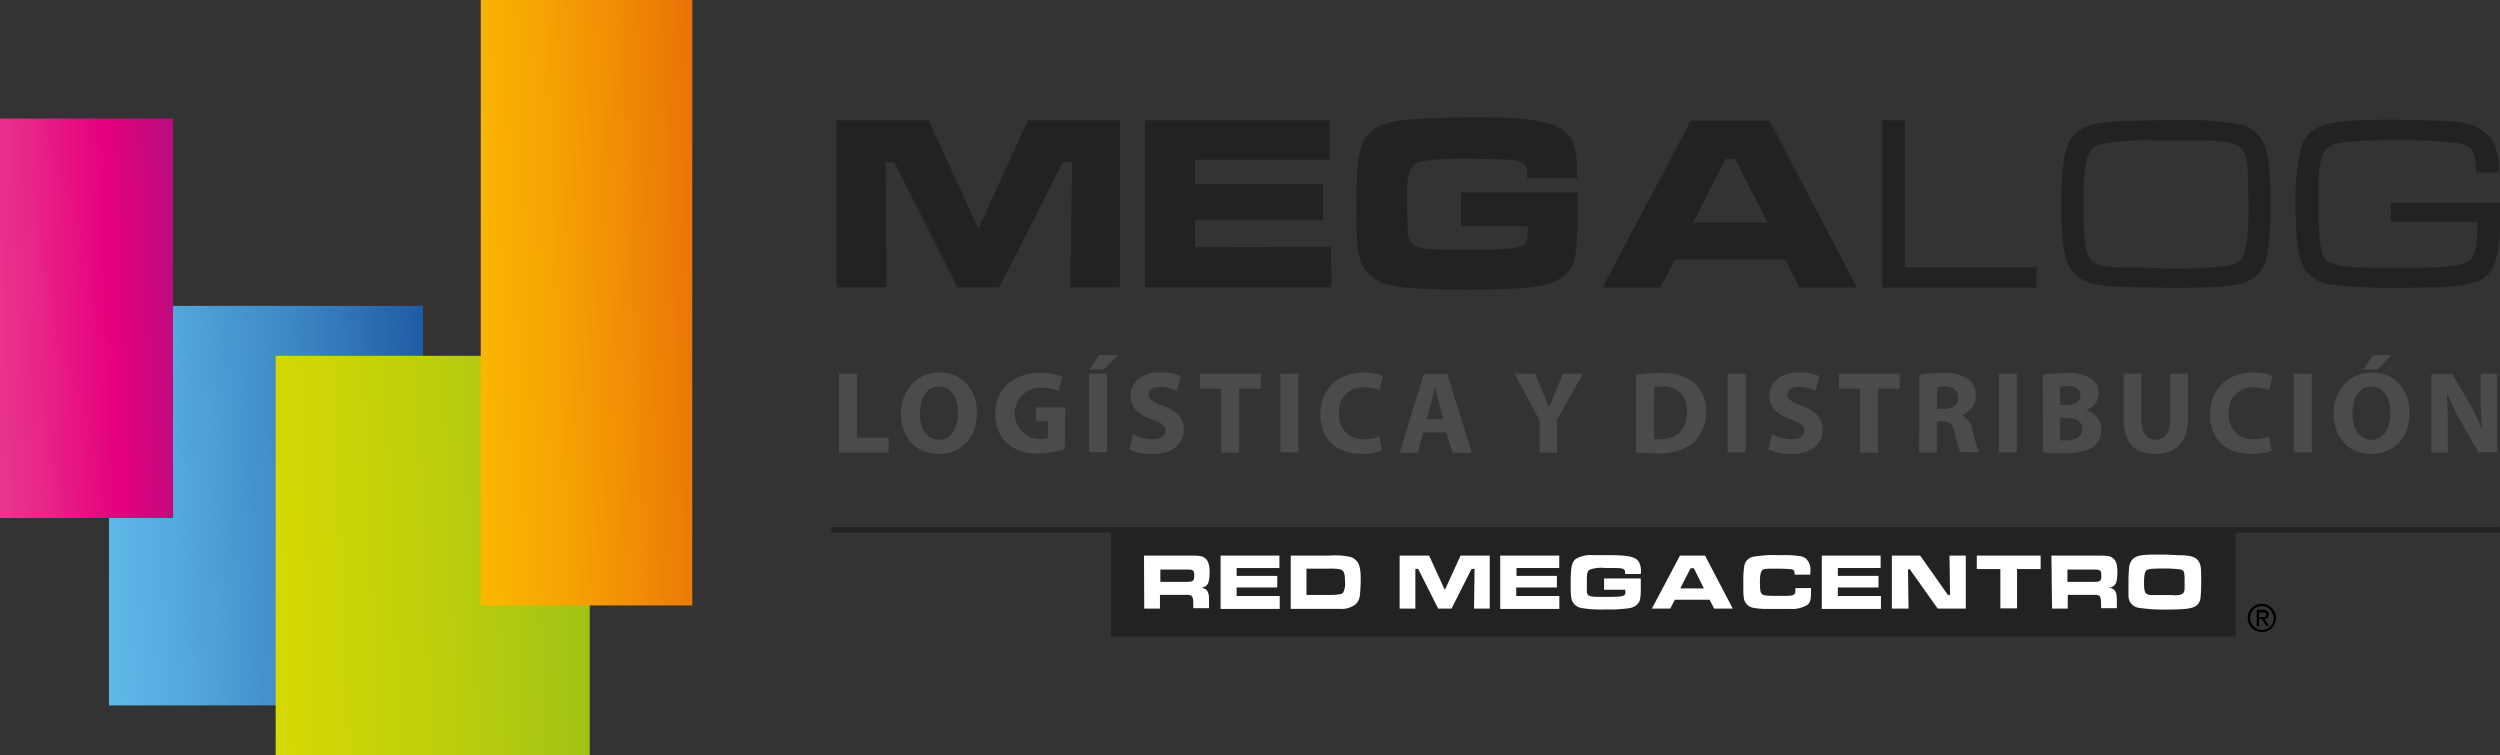 <svg xmlns="http://www.w3.org/2000/svg" xmlns:xlink="http://www.w3.org/1999/xlink" viewBox="0 0 317.94 96.05"><rect x="0" y="0" width="317.94" height="96.05" fill="#333333" stroke="none"/><defs><style>.cls-1{isolation:isolate;}.cls-2{fill:#222221;}.cls-3,.cls-4,.cls-5,.cls-6{mix-blend-mode:multiply;}.cls-3{fill:url(#linear-gradient);}.cls-4{fill:url(#linear-gradient-2);}.cls-5{fill:url(#linear-gradient-3);}.cls-6{fill:url(#linear-gradient-4);}.cls-7{fill:#4b4b4a;}.cls-8{fill:#fff;}</style><linearGradient id="linear-gradient" x1="0.44" y1="65.69" x2="78.6" y2="62.44" gradientUnits="userSpaceOnUse"><stop offset="0" stop-color="#69c8f3"></stop><stop offset="0.11" stop-color="#63c0ed"></stop><stop offset="0.28" stop-color="#54a9dd"></stop><stop offset="0.5" stop-color="#3b84c2"></stop><stop offset="0.74" stop-color="#18519d"></stop><stop offset="0.8" stop-color="#0f4393"></stop><stop offset="1" stop-color="#4c2480"></stop></linearGradient><linearGradient id="linear-gradient-2" x1="21.64" y1="72.04" x2="99.79" y2="68.79" gradientUnits="userSpaceOnUse"><stop offset="0" stop-color="#dedc00"></stop><stop offset="0.16" stop-color="#d6d903"></stop><stop offset="0.42" stop-color="#bfcf0b"></stop><stop offset="0.71" stop-color="#9dc118"></stop><stop offset="0.87" stop-color="#46ac2b"></stop><stop offset="1" stop-color="#009b3a"></stop></linearGradient><linearGradient id="linear-gradient-3" x1="50.69" y1="39.5" x2="106.63" y2="37.17" gradientUnits="userSpaceOnUse"><stop offset="0" stop-color="#fdc300"></stop><stop offset="0.13" stop-color="#fbbb01"></stop><stop offset="0.35" stop-color="#f6a403"></stop><stop offset="0.61" stop-color="#ed7f06"></stop><stop offset="0.8" stop-color="#e66009"></stop><stop offset="1" stop-color="#dc0912"></stop><stop offset="1" stop-color="#dc0812"></stop></linearGradient><linearGradient id="linear-gradient-4" x1="-8.15" y1="41.28" x2="36.68" y2="39.42" gradientUnits="userSpaceOnUse"><stop offset="0" stop-color="#e94591"></stop><stop offset="0.11" stop-color="#e93d8f"></stop><stop offset="0.28" stop-color="#e82688"></stop><stop offset="0.49" stop-color="#e6017e"></stop><stop offset="0.5" stop-color="#e6007e"></stop><stop offset="0.89" stop-color="#8f197f"></stop><stop offset="1" stop-color="#76207f"></stop></linearGradient></defs><g class="cls-1"><g id="Capa_2" data-name="Capa 2"><g id="Capa_1-2" data-name="Capa 1"><rect class="cls-2" x="105.72" y="67.03" width="212.21" height="0.71"></rect><path d="M287.65,78.47h.21a.37.37,0,0,0,.18,0,.29.29,0,0,0,.12-.1.36.36,0,0,0,0-.19.29.29,0,0,0,0-.17.32.32,0,0,0-.1-.1.66.66,0,0,0-.15,0h-.6v.66Zm.15-.93a.84.84,0,0,1,.55.15.55.55,0,0,1,.18.45.52.52,0,0,1-.16.42.76.76,0,0,1-.39.15l.6.92h-.35l-.57-.9h-.35v.9H287V77.54Zm-1.48,1.65a1.46,1.46,0,0,0,.31.49,1.56,1.56,0,0,0,.47.32,1.43,1.43,0,0,0,.58.11,1.41,1.41,0,0,0,.59-.11,1.86,1.86,0,0,0,.47-.32,1.61,1.61,0,0,0,.3-.49,1.54,1.54,0,0,0,.12-.61A1.5,1.5,0,0,0,289,78a1.69,1.69,0,0,0-.3-.48,1.63,1.63,0,0,0-.47-.32,1.41,1.41,0,0,0-.59-.12,1.43,1.43,0,0,0-.58.12,1.4,1.4,0,0,0-.47.32,1.52,1.52,0,0,0-.31.48,1.68,1.68,0,0,0-.11.6,1.74,1.74,0,0,0,.11.61M286,77.87a1.77,1.77,0,0,1,.39-.56,1.7,1.7,0,0,1,.57-.37,1.64,1.64,0,0,1,.69-.14,1.73,1.73,0,0,1,.71.14,1.76,1.76,0,0,1,.56.37,2,2,0,0,1,.39.56,1.7,1.7,0,0,1,.14.71,1.81,1.81,0,0,1-1.09,1.66,1.91,1.91,0,0,1-.71.14,1.81,1.81,0,0,1-.69-.14,1.59,1.59,0,0,1-.57-.38,1.53,1.53,0,0,1-.39-.57,1.64,1.64,0,0,1-.14-.71,1.7,1.7,0,0,1,.14-.71"></path><rect class="cls-3" x="13.86" y="38.9" width="39.94" height="50.81"></rect><rect class="cls-4" x="35.06" y="45.25" width="39.94" height="50.8"></rect><rect class="cls-5" x="61.14" width="26.9" height="77"></rect><rect class="cls-6" y="15.08" width="22.01" height="50.8"></rect><path class="cls-2" d="M118.11,15.31l6.31,13.76,6.31-13.76h11.7V36.53h-6.31l.22-15.9h-1.18l-8.06,15.9h-5.36l-8-15.9h-1.12l.13,15.9h-6.37V15.31Z"></path><path class="cls-2" d="M169.1,15.31v5H152v3.09h16.28V28H152v3.44l17.27-.06.07,5.16H145.62V15.31Z"></path><path class="cls-2" d="M200.62,24.48v.61l0,2.84c-.09,4.9-.32,5.89-1.56,7a5.83,5.83,0,0,1-2.8,1.34c-2.2.41-4.4.54-9.72.54-5.61,0-7.36-.1-9.47-.51a5.55,5.55,0,0,1-3.31-1.78c-1-1.34-1.28-2.71-1.28-7.75,0-6.82.42-8.83,2-10.13,1.24-1,3.16-1.44,6.85-1.56,2.3-.1,4.4-.16,6.28-.16,7.39,0,10.42.57,11.82,2.23.77.89,1.09,2.1,1.15,4.49l0,1h-6.37a2.77,2.77,0,0,1,0-.45c0-1.56-.64-1.88-3.67-1.94l-3.6-.07h-.86c-3.76,0-5.7.26-6.25.77-.7.67-.89,1.59-.89,4.11a9,9,0,0,0,0,.92l.1,3.38c.06,1.91.86,2.33,4.46,2.39l3.09,0c.35,0,.7,0,1.09,0,4,0,5.67-.19,6.18-.66.32-.29.44-.87.44-1.79v-.54h-8.5V24.48Z"></path><path class="cls-2" d="M227.05,33H213l-1.81,3.57h-7.4l11.25-21.22h10l11.12,21.22h-7.33ZM220.7,20.25h-1.27l-4.11,8.06h9.46Z"></path><path class="cls-2" d="M242.28,15.31V34H259v2.58h-19.6V15.31Z"></path><path class="cls-2" d="M270.58,36.5c-4-.06-5.67-.51-6.82-1.79a5,5,0,0,1-1.11-2.07,31,31,0,0,1-.48-6.72c0-5.8.54-8.06,2.1-9.21,1.28-.92,2.74-1.24,6.38-1.34,2.74-.06,4.58-.1,5.48-.1a43.76,43.76,0,0,1,8.82.55A4.38,4.38,0,0,1,287.06,17c1,1.09,1.43,2.46,1.59,5.29.1,1.5.13,2.74.13,3.76a39.39,39.39,0,0,1-.42,6.25,4.82,4.82,0,0,1-1.21,2.61c-1,1-2.48,1.44-5.32,1.6-1.66.06-3.25.09-4.78.09h-1.37Zm15.3-14.15c-.06-3.06-.61-3.92-2.65-4.24a26.06,26.06,0,0,0-3.37-.25c-.67,0-2.11,0-4.24,0h-1.06a36.28,36.28,0,0,0-6.69.35,3.73,3.73,0,0,0-1.78.67c-.8.74-1.12,2.71-1.12,6.89,0,4.68.23,6.56.93,7.26s1.91,1,4.87,1,4.69.13,5,.13a54.48,54.48,0,0,0,7.65-.41,2.45,2.45,0,0,0,1.43-.64c.8-.77,1.11-2.9,1.11-6.85v-.45Z"></path><path class="cls-2" d="M317.94,25.79v1.47a19.94,19.94,0,0,1-.57,6,3.87,3.87,0,0,1-2.08,2.42c-1.33.57-2.61.8-5.67.86-1.69,0-3,.06-4,.06a76,76,0,0,1-9.15-.38,4.81,4.81,0,0,1-2.74-1.27c-1.08-1-1.53-2.58-1.69-5.61-.06-1.4-.12-2.55-.12-3.41a30.2,30.2,0,0,1,.67-6.92,4.13,4.13,0,0,1,1.18-2.13c1.24-1.08,2.93-1.47,7-1.6,1.47-.06,2.68-.06,3.54-.06h1l3.95.1c3.83.09,5.1.35,6.38,1.24a4.41,4.41,0,0,1,1.56,1.78,7.36,7.36,0,0,1,.6,3.6h-2.9c-.06-2.77-.47-3.47-2.32-3.72a55,55,0,0,0-7.72-.39,62,62,0,0,0-7.17.32,3.27,3.27,0,0,0-1.81.77c-.8.76-1.05,2.39-1.05,6.69,0,4.52.25,6.63.92,7.36s2.36,1,5.77,1.08l4.08,0c.35,0,.67,0,1,0,5.1,0,6.91-.29,7.68-1.15.54-.6.76-1.66.79-4v-.67H304.05V25.79Z"></path><path class="cls-7" d="M106.7,47.52H109v8.14h4v1.91H106.7Z"></path><path class="cls-7" d="M124.24,52.44c0,3.3-2,5.29-4.93,5.29s-4.73-2.25-4.73-5.11,1.93-5.26,4.89-5.26S124.24,49.67,124.24,52.44Zm-7.26.14c0,2,.93,3.35,2.45,3.35s2.41-1.46,2.41-3.41-.86-3.36-2.43-3.36S117,50.62,117,52.58Z"></path><path class="cls-7" d="M135.42,57.11a11.23,11.23,0,0,1-3.35.56A5.63,5.63,0,0,1,128,56.32a4.91,4.91,0,0,1-1.42-3.65c0-3.34,2.45-5.25,5.74-5.25a6.9,6.9,0,0,1,2.79.49l-.48,1.82a5.52,5.52,0,0,0-2.34-.43,3.27,3.27,0,1,0,1,6.39v-2.1h-1.55V51.82h3.74Z"></path><path class="cls-7" d="M140.77,47.52v10h-2.28v-10Zm1.4-2.37L140.34,47h-1.82l1.26-1.84Z"></path><path class="cls-7" d="M144.1,55.23a5.92,5.92,0,0,0,2.53.63c1,0,1.59-.44,1.59-1.09s-.48-1-1.68-1.42c-1.67-.58-2.76-1.5-2.76-3,0-1.72,1.43-3,3.8-3a6.09,6.09,0,0,1,2.56.51l-.5,1.83a4.73,4.73,0,0,0-2.11-.48c-1,0-1.46.45-1.46,1s.57.93,1.87,1.42c1.77.65,2.61,1.58,2.61,3,0,1.69-1.3,3.12-4.06,3.12a6.64,6.64,0,0,1-2.85-.61Z"></path><path class="cls-7" d="M155.31,49.43h-2.69V47.52h7.72v1.91h-2.75v8.14h-2.28Z"></path><path class="cls-7" d="M165.12,47.52v10h-2.28v-10Z"></path><path class="cls-7" d="M175.76,57.29a6.45,6.45,0,0,1-2.58.43c-3.47,0-5.26-2.16-5.26-5,0-3.43,2.44-5.34,5.49-5.34a5.89,5.89,0,0,1,2.47.45l-.46,1.8a5,5,0,0,0-1.91-.37,3,3,0,0,0-3.21,3.32,3,3,0,0,0,3.23,3.28,5.67,5.67,0,0,0,1.89-.33Z"></path><path class="cls-7" d="M181,55l-.71,2.58H178l3.07-10h3l3.11,10h-2.44L183.91,55Zm2.55-1.7L183,51.16c-.18-.6-.36-1.34-.51-1.94h0c-.15.6-.3,1.36-.46,1.94l-.6,2.13Z"></path><path class="cls-7" d="M195.8,57.57V53.46l-3.17-5.94h2.59l1,2.42c.31.73.52,1.26.78,1.92h0c.23-.62.47-1.21.77-1.92l1-2.42h2.55l-3.31,5.86v4.19Z"></path><path class="cls-7" d="M208.07,47.66a19.46,19.46,0,0,1,3.07-.21,6.43,6.43,0,0,1,4.11,1.07,4.43,4.43,0,0,1,1.7,3.79,5.1,5.1,0,0,1-1.67,4.07,7.19,7.19,0,0,1-4.63,1.29,20.84,20.84,0,0,1-2.58-.14Zm2.28,8.2a4.66,4.66,0,0,0,.79,0c2.06,0,3.4-1.12,3.4-3.52a2.89,2.89,0,0,0-3.16-3.19,5,5,0,0,0-1,.09Z"></path><path class="cls-7" d="M222,47.52v10h-2.28v-10Z"></path><path class="cls-7" d="M225.36,55.23a5.82,5.82,0,0,0,2.51.63c1,0,1.6-.44,1.6-1.09s-.48-1-1.69-1.42c-1.66-.58-2.75-1.5-2.75-3,0-1.72,1.43-3,3.8-3a6.09,6.09,0,0,1,2.56.51l-.5,1.83a4.73,4.73,0,0,0-2.11-.48c-1,0-1.46.45-1.46,1s.57.93,1.87,1.42c1.77.65,2.61,1.58,2.61,3,0,1.69-1.3,3.12-4.06,3.12a6.64,6.64,0,0,1-2.85-.61Z"></path><path class="cls-7" d="M236.56,49.43h-2.69V47.52h7.72v1.91h-2.74v8.14h-2.29Z"></path><path class="cls-7" d="M244.09,47.66a19.82,19.82,0,0,1,3-.21,5.08,5.08,0,0,1,3.25.79,2.55,2.55,0,0,1,.93,2.1,2.66,2.66,0,0,1-1.78,2.47v0a2.52,2.52,0,0,1,1.35,1.88,27.85,27.85,0,0,0,.82,2.83h-2.33a12.91,12.91,0,0,1-.7-2.34c-.27-1.25-.7-1.6-1.63-1.61h-.68v4h-2.25ZM246.34,52h.89c1.14,0,1.81-.57,1.81-1.45s-.63-1.38-1.67-1.4a5.47,5.47,0,0,0-1,.08Z"></path><path class="cls-7" d="M256.5,47.52v10h-2.28v-10Z"></path><path class="cls-7" d="M259.77,47.66a17.87,17.87,0,0,1,2.93-.21,5.58,5.58,0,0,1,3,.56,2.2,2.2,0,0,1,1.21,2,2.27,2.27,0,0,1-1.66,2.15v0a2.51,2.51,0,0,1,2,2.47,2.71,2.71,0,0,1-1,2.14c-.73.58-2,.9-3.95.9a18.6,18.6,0,0,1-2.46-.14ZM262,51.5h.74c1.2,0,1.84-.49,1.84-1.23S264,49.1,263,49.1a6.06,6.06,0,0,0-1,.06ZM262,56a7.08,7.08,0,0,0,.88,0c1,0,1.93-.39,1.93-1.45s-.91-1.41-2-1.41H262Z"></path><path class="cls-7" d="M272.33,47.52v5.79c0,1.73.66,2.61,1.82,2.61s1.85-.84,1.85-2.61V47.52h2.26v5.64c0,3.1-1.56,4.57-4.19,4.57s-4-1.4-4-4.6V47.52Z"></path><path class="cls-7" d="M288.9,57.29a6.41,6.41,0,0,1-2.58.43c-3.47,0-5.26-2.16-5.26-5,0-3.43,2.45-5.34,5.49-5.34a5.85,5.85,0,0,1,2.47.45l-.46,1.8a5,5,0,0,0-1.91-.37,3,3,0,0,0-3.2,3.32,3,3,0,0,0,3.22,3.28,5.67,5.67,0,0,0,1.89-.33Z"></path><path class="cls-7" d="M294,47.52v10h-2.28v-10Z"></path><path class="cls-7" d="M306.43,52.44c0,3.3-2,5.29-4.93,5.29s-4.73-2.25-4.73-5.11,1.92-5.26,4.89-5.26S306.43,49.67,306.43,52.44Zm-7.26.14c0,2,.93,3.35,2.44,3.35S304,54.47,304,52.52s-.87-3.36-2.43-3.36S299.17,50.62,299.17,52.58Zm5-7.44L302.38,47h-1.82l1.25-1.83Z"></path><path class="cls-7" d="M309.21,57.57v-10h2.66L314,51.2a27.9,27.9,0,0,1,1.64,3.45h.05a37,37,0,0,1-.2-4.19V47.52h2.09v10h-2.38L313,53.69a36.34,36.34,0,0,1-1.74-3.54h-.05c.06,1.33.09,2.74.09,4.38v3Z"></path><rect class="cls-2" x="141.27" y="67.33" width="143.05" height="13.61"></rect><path class="cls-8" d="M145.49,70.66h6c1.15,0,1.44.06,1.78.34s.56.76.56,1.67-.09,1.42-.31,1.69a1.26,1.26,0,0,1-.77.4l-.18,0,.19,0c.72.07,1,.48,1,1.43v.07c0,.24,0,.39,0,.46v.63h-2v-.35c0-1.18-.1-1.35-.86-1.35h-3.38V77.4h-2ZM150.42,74h.46c.83,0,1-.11,1-.78s-.13-.78-.86-.79h-3.45V74Z"></path><path class="cls-8" d="M162.71,70.66v1.58h-5.44v1h5.17v1.47h-5.17v1.09l5.48,0,0,1.64h-7.52V70.66Z"></path><path class="cls-8" d="M164.15,70.66H169a9.54,9.54,0,0,1,2.53.13,1.62,1.62,0,0,1,.89.43c.48.48.63,1.1.63,2.51a19.09,19.09,0,0,1-.11,2,1.81,1.81,0,0,1-.52,1.11,3,3,0,0,1-2.13.59h-6.14Zm4.87,5c1.09,0,1.62-.08,1.78-.27a2.42,2.42,0,0,0,.25-1.43c0-1.07-.16-1.46-.65-1.56a6.65,6.65,0,0,0-1.4-.08h-2.85v3.34Z"></path><path class="cls-8" d="M181.75,70.66l2,4.37,2-4.37h3.71V77.4h-2l.07-5.05h-.38L184.6,77.4h-1.7l-2.54-5.05H180l0,5.05h-2V70.66Z"></path><path class="cls-8" d="M198.3,70.66v1.58h-5.44v1H198v1.47h-5.17v1.09l5.48,0,0,1.64h-7.52V70.66Z"></path><path class="cls-8" d="M208.67,73.57v1.1c0,1.56-.1,1.87-.49,2.23a1.77,1.77,0,0,1-.89.43,16.39,16.39,0,0,1-3.09.17,14.88,14.88,0,0,1-3-.16,1.71,1.71,0,0,1-1.05-.57c-.33-.42-.4-.86-.4-2.46,0-2.16.13-2.8.63-3.21a3.64,3.64,0,0,1,2.18-.5c.73,0,1.4,0,2,0,2.35,0,3.31.18,3.76.71a2.15,2.15,0,0,1,.36,1.42V73h-2a.82.82,0,0,1,0-.14c0-.5-.2-.6-1.16-.62l-1.15,0h-.27a4.09,4.09,0,0,0-2,.24c-.23.21-.29.51-.29,1.31a2.71,2.71,0,0,0,0,.29l0,1.07c0,.61.27.74,1.42.76h1.33c1.27,0,1.8-.06,2-.21s.14-.27.14-.57V75H204V73.57Z"></path><path class="cls-8" d="M217.42,76.27H213l-.58,1.13h-2.34l3.57-6.74h3.19l3.53,6.74H218Zm-2-4H215l-1.31,2.56h3Z"></path><path class="cls-8" d="M230.32,74.78c0,.15,0,.22,0,.37,0,1.14-.09,1.48-.48,1.78a3.7,3.7,0,0,1-2.2.51h-1.13c-.74,0-1.53,0-2.12,0a7.55,7.55,0,0,1-1.31-.13,1.45,1.45,0,0,1-1.3-1.23,6.33,6.33,0,0,1-.07-1l0-1a2.44,2.44,0,0,1,0-.27,11.16,11.16,0,0,1,.12-1.82A1.42,1.42,0,0,1,223,70.8a14.69,14.69,0,0,1,3-.2h.54a13.57,13.57,0,0,1,2.33.12,1.72,1.72,0,0,1,.79.31,1.92,1.92,0,0,1,.57,1.68v.37h-2V73c0-.47-.11-.57-.53-.61s-1-.07-1.6-.07c-1.43,0-1.83,0-2,.22s-.28.59-.28,1.42c0,1.08.06,1.43.27,1.6s.66.22,1.67.22h1.23c1.08,0,1.31-.11,1.34-.6V74.8Z"></path><path class="cls-8" d="M239.17,70.66v1.58h-5.44v1h5.17v1.47h-5.17v1.09l5.48,0,0,1.64h-7.52V70.66Z"></path><path class="cls-8" d="M244.2,70.66l3.53,5H248l-.07-5H250V77.4h-3.57l-3.55-5h-.23l.07,5H240.6V70.66Z"></path><path class="cls-8" d="M259.52,70.66v1.71h-3v5h-2.12v-5h-3V70.66Z"></path><path class="cls-8" d="M260.89,70.66h6.05c1.16,0,1.44.06,1.79.34s.55.76.55,1.67-.09,1.42-.31,1.69a1.23,1.23,0,0,1-.77.4l-.17,0,.18,0c.72.07,1,.48,1,1.43v.07c0,.24,0,.39,0,.46v.63h-2v-.35c0-1.18-.1-1.35-.85-1.35h-3.39V77.4h-2ZM265.82,74h.47c.82,0,.95-.11.95-.78s-.13-.78-.86-.79h-3.45V74Z"></path><path class="cls-8" d="M277.08,70.61c1.43,0,2.1.21,2.44.65s.42.8.42,2.31c0,.15,0,.29,0,.43,0,1-.05,1.6-.08,1.94a1.49,1.49,0,0,1-.43,1c-.51.45-1.41.58-3.8.58a21.12,21.12,0,0,1-3.55-.21,1.53,1.53,0,0,1-1.39-1.59c0-.35,0-.74,0-1.14V74c0-.87.05-1.48.08-1.8a1.78,1.78,0,0,1,.5-1.13c.42-.38,1-.51,2.46-.54h1.6Zm-.64,5.1c1.06,0,1.36-.19,1.39-.86,0-.32,0-.79,0-1.12,0-1.08-.09-1.26-.71-1.33a16.8,16.8,0,0,0-1.95-.1c-1.43,0-2,.06-2.19.23s-.31.6-.31,1.5c0,1.36.12,1.58.92,1.65.38,0,.76,0,1.34,0h1.48Z"></path></g></g></g></svg>